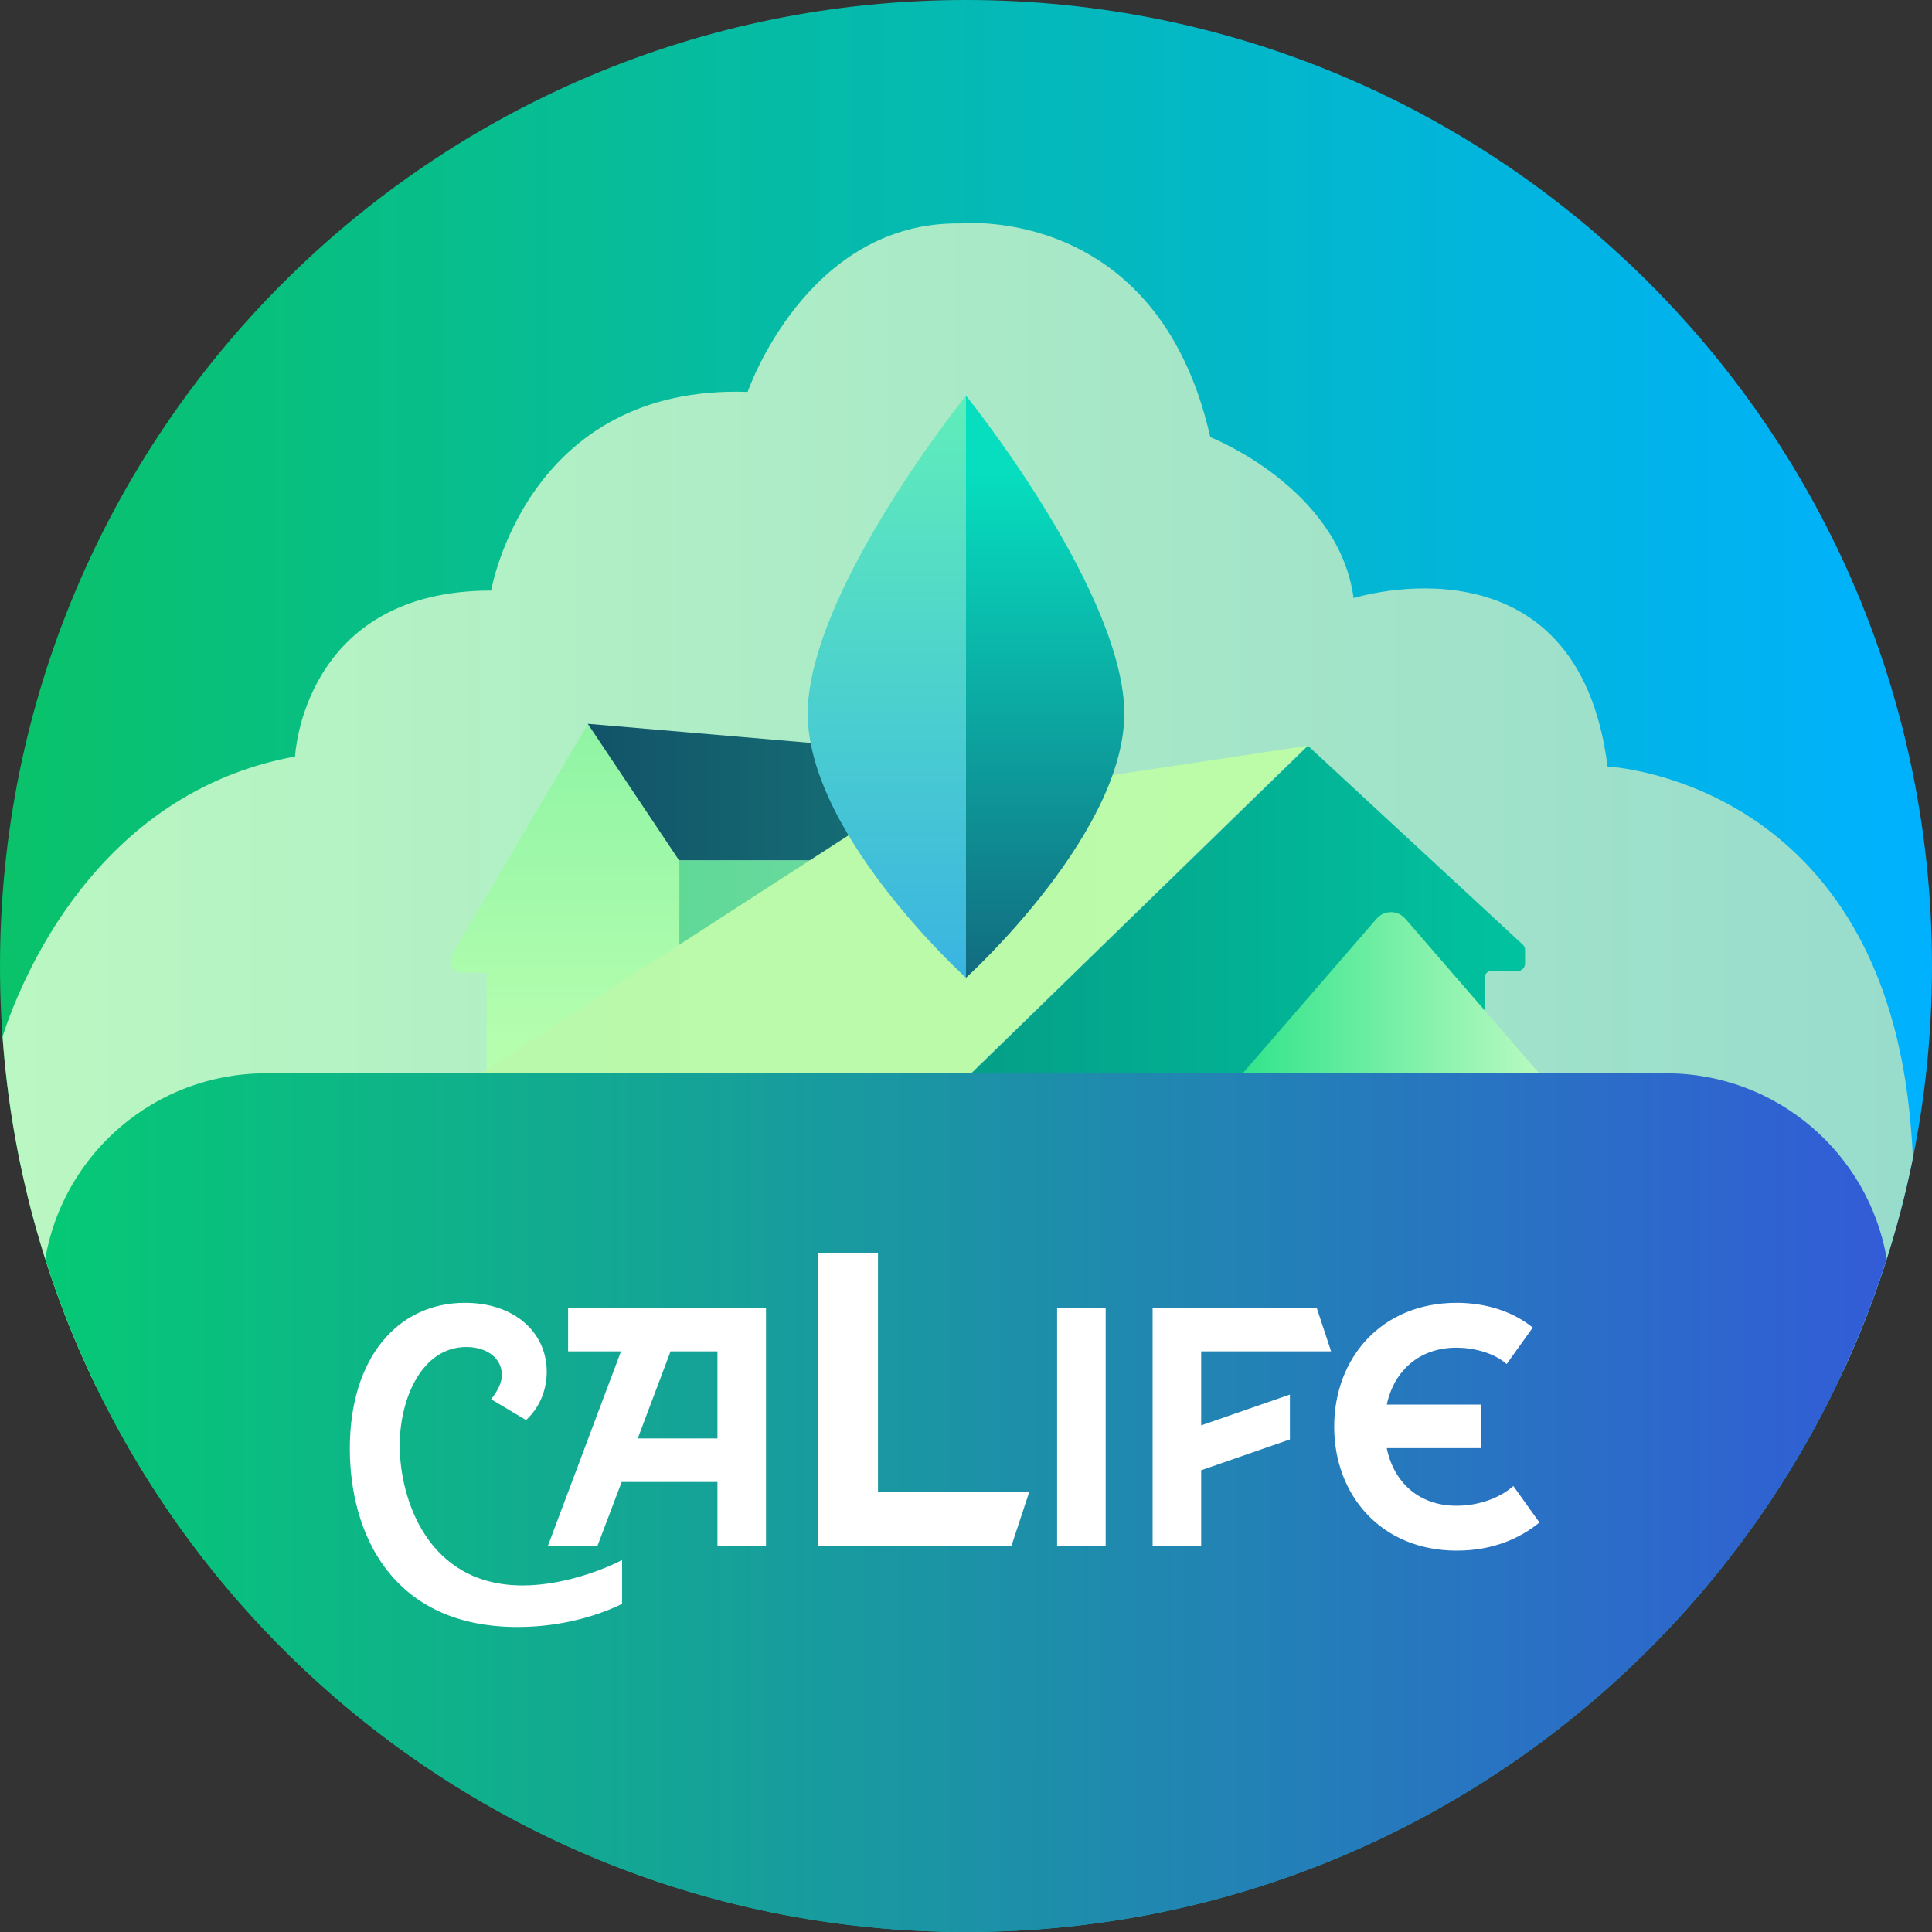 <svg width="75" height="75" viewBox="0 0 75 75" fill="none" xmlns="http://www.w3.org/2000/svg">
<rect x="0" y="0" width="75" height="75" fill="#333333" stroke="none"/>
<g clip-path="url(#clip0_67_11894)">
<path d="M37.5 75C58.211 75 75 58.211 75 37.5C75 16.789 58.211 0 37.5 0C16.789 0 0 16.789 0 37.5C0 58.211 16.789 75 37.5 75Z" fill="url(#paint0_linear_67_11894)"/>
<path d="M74.119 43.12C72.752 30.227 62.406 29.758 62.406 29.758C61.234 20.485 52.547 23.218 52.547 23.218C51.962 18.923 46.983 16.971 46.983 16.971C44.934 7.893 37.288 8.674 37.288 8.674C31.301 8.577 29.024 15.214 29.024 15.214C20.434 14.921 19.067 22.925 19.067 22.925C11.747 22.925 11.454 29.368 11.454 29.368C3.677 30.789 0.771 38.156 0.099 40.238C0.448 45.085 1.719 49.676 3.737 53.838H22.874L67.872 53.671C67.872 53.671 69.818 54.27 71.567 53.195C72.767 50.595 73.678 47.834 74.259 44.953C74.233 44.379 74.188 43.769 74.119 43.12V43.12Z" fill="url(#paint1_linear_67_11894)"/>
<path d="M18.889 41.828V37.761H17.956C17.592 37.761 17.366 37.365 17.551 37.052L22.826 28.098L26.373 33.401V41.828H18.889Z" fill="url(#paint2_linear_67_11894)"/>
<path d="M26.363 33.402H35.018L31.927 28.879L22.817 28.098L26.363 33.402Z" fill="url(#paint3_linear_67_11894)"/>
<path d="M35.018 33.402H26.373V41.829H35.018V33.402Z" fill="url(#paint4_linear_67_11894)"/>
<path d="M50.743 28.951L37.468 41.868H18.336L34.54 31.392L50.743 28.951Z" fill="url(#paint5_linear_67_11894)"/>
<path d="M50.775 28.951L59.119 36.676C59.172 36.725 59.203 36.794 59.203 36.867V37.404C59.203 37.566 59.071 37.697 58.91 37.697H57.884C57.749 37.697 57.64 37.806 57.64 37.941V41.868H37.5L50.775 28.952L50.775 28.951Z" fill="url(#paint6_linear_67_11894)"/>
<path d="M54.552 35.663L60.35 42.358H47.643L53.441 35.663C53.734 35.325 54.259 35.325 54.552 35.663Z" fill="url(#paint7_linear_67_11894)"/>
<path d="M64.684 41.666H10.316C6.024 41.666 2.459 44.779 1.755 48.87C6.571 64.022 20.753 75.001 37.5 75.001C54.247 75.001 68.43 64.023 73.245 48.87C72.54 44.779 68.976 41.666 64.684 41.666Z" fill="url(#paint8_linear_67_11894)"/>
<path d="M37.5 37.957C37.5 37.957 43.975 32.101 43.633 27.317C43.292 22.535 37.5 15.36 37.5 15.36V37.957Z" fill="url(#paint9_linear_67_11894)"/>
<path d="M37.5 37.957C37.5 37.957 31.025 32.101 31.367 27.317C31.708 22.534 37.5 15.36 37.5 15.36V37.957Z" fill="url(#paint10_linear_67_11894)"/>
<path d="M20.288 61.547C21.991 61.547 23.642 60.832 24.149 60.559V62.262C23.408 62.626 21.965 63.159 20.093 63.159C15.192 63.159 13.58 59.506 13.58 56.23C13.58 52.733 15.426 50.575 18.052 50.575C19.963 50.575 21.224 51.719 21.224 53.253C21.224 54.488 20.418 55.125 20.418 55.125L19.066 54.319C19.378 53.916 19.482 53.63 19.482 53.37C19.482 52.733 18.91 52.291 18.104 52.291C16.375 52.291 15.517 54.293 15.517 56.113C15.517 58.141 16.57 61.547 20.288 61.547ZM29.736 60H27.851V57.53H24.133L23.197 60H21.273L24.107 52.46H22.053V50.77H29.736V60ZM24.757 55.84H27.851V52.46H26.031L24.757 55.84ZM31.763 60V48.64H34.083V57.92H39.955L39.267 60H31.763ZM42.922 60H41.037V50.77H42.922V60ZM46.629 60H44.744V50.77H51.114L51.673 52.46H46.629V55.333L50.074 54.137V55.879L46.629 57.075V60ZM58.748 57.686L59.762 59.103C58.995 59.727 57.942 60.195 56.551 60.195C53.613 60.195 51.793 58.037 51.793 55.385C51.793 52.733 53.613 50.575 56.551 50.575C57.682 50.575 58.735 50.913 59.502 51.537L58.488 52.954C57.994 52.512 57.188 52.317 56.538 52.317C55.108 52.317 54.12 53.201 53.834 54.527H57.5V56.217H53.834C54.107 57.556 55.095 58.453 56.538 58.453C57.448 58.453 58.254 58.128 58.748 57.686Z" fill="white"/>
</g>
<defs>
<linearGradient id="paint0_linear_67_11894" x1="0" y1="37.5" x2="75" y2="37.5" gradientUnits="userSpaceOnUse">
<stop stop-color="#09C269"/>
<stop offset="1" stop-color="#00B1FF"/>
</linearGradient>
<linearGradient id="paint1_linear_67_11894" x1="0.099" y1="31.247" x2="74.259" y2="31.247" gradientUnits="userSpaceOnUse">
<stop stop-color="#BBF7C2"/>
<stop offset="1" stop-color="#98DCCC"/>
</linearGradient>
<linearGradient id="paint2_linear_67_11894" x1="21.929" y1="41.842" x2="21.929" y2="28.112" gradientUnits="userSpaceOnUse">
<stop stop-color="#B8FFAF"/>
<stop offset="1" stop-color="#8FF4A5"/>
</linearGradient>
<linearGradient id="paint3_linear_67_11894" x1="22.805" y1="30.75" x2="35.005" y2="30.75" gradientUnits="userSpaceOnUse">
<stop stop-color="#125368"/>
<stop offset="1" stop-color="#157177"/>
</linearGradient>
<linearGradient id="paint4_linear_67_11894" x1="26.364" y1="37.615" x2="35.009" y2="37.615" gradientUnits="userSpaceOnUse">
<stop stop-color="#60D997"/>
<stop offset="1" stop-color="#6DDAA1"/>
</linearGradient>
<linearGradient id="paint5_linear_67_11894" x1="18.303" y1="35.41" x2="50.71" y2="35.41" gradientUnits="userSpaceOnUse">
<stop stop-color="#B9F9AB"/>
<stop offset="1" stop-color="#BCFBA8"/>
</linearGradient>
<linearGradient id="paint6_linear_67_11894" x1="37.478" y1="35.41" x2="59.18" y2="35.41" gradientUnits="userSpaceOnUse">
<stop stop-color="#049F87"/>
<stop offset="1" stop-color="#01C29F"/>
</linearGradient>
<linearGradient id="paint7_linear_67_11894" x1="47.626" y1="38.883" x2="60.334" y2="38.882" gradientUnits="userSpaceOnUse">
<stop stop-color="#2BE38A"/>
<stop offset="0.17" stop-color="#44E793"/>
<stop offset="1" stop-color="#BFFBC2"/>
</linearGradient>
<linearGradient id="paint8_linear_67_11894" x1="1.755" y1="58.333" x2="73.245" y2="58.333" gradientUnits="userSpaceOnUse">
<stop stop-color="#05C975"/>
<stop offset="1" stop-color="#325CD7"/>
</linearGradient>
<linearGradient id="paint9_linear_67_11894" x1="40.573" y1="37.957" x2="40.573" y2="18.365" gradientUnits="userSpaceOnUse">
<stop stop-color="#126B80"/>
<stop offset="1" stop-color="#06DEBF"/>
</linearGradient>
<linearGradient id="paint10_linear_67_11894" x1="34.427" y1="37.957" x2="34.427" y2="15.36" gradientUnits="userSpaceOnUse">
<stop stop-color="#3AB4E1"/>
<stop offset="1" stop-color="#60EEBA"/>
</linearGradient>
<clipPath id="clip0_67_11894">
<rect width="75" height="75" fill="white"/>
</clipPath>
</defs>
</svg>
